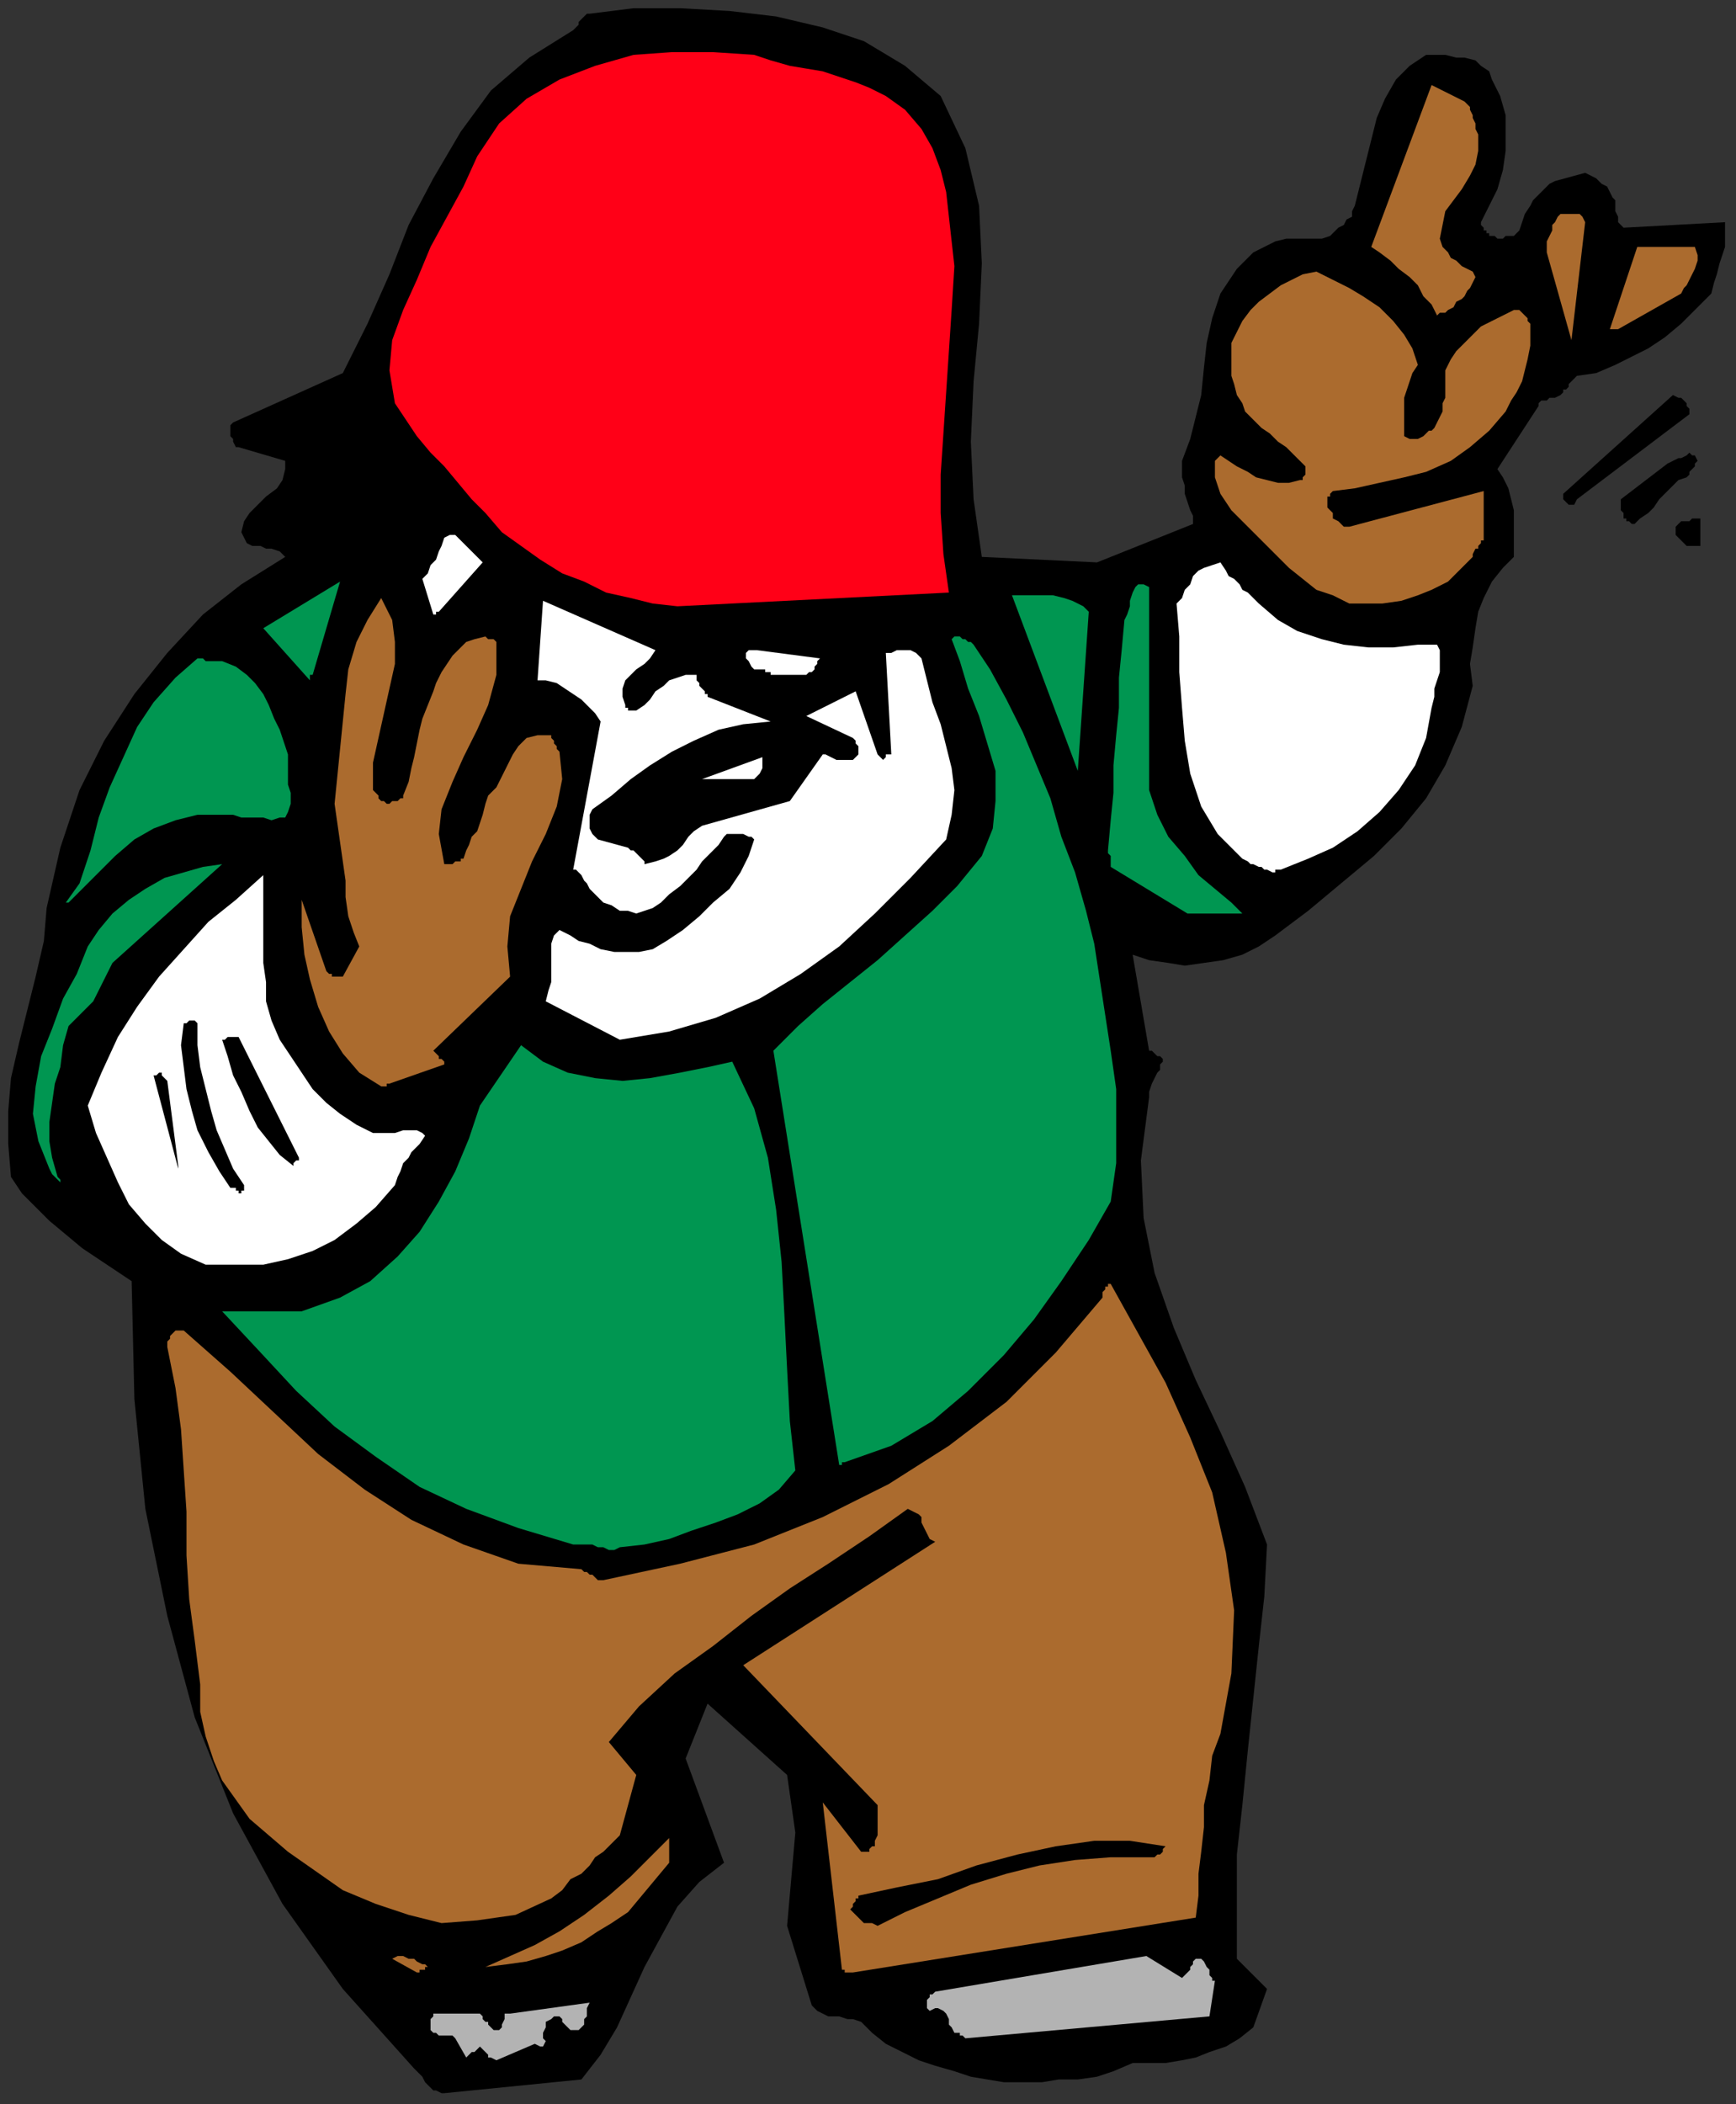 <?xml version="1.0" encoding="UTF-8" standalone="no"?>
<svg
   xmlns:dc="http://purl.org/dc/elements/1.1/"
   xmlns:cc="http://creativecommons.org/ns#"
   xmlns:rdf="http://www.w3.org/1999/02/22-rdf-syntax-ns#"
   xmlns:svg="http://www.w3.org/2000/svg"
   xmlns="http://www.w3.org/2000/svg"
   xmlns:sodipodi="http://sodipodi.sourceforge.net/DTD/sodipodi-0.dtd"
   xmlns:inkscape="http://www.inkscape.org/namespaces/inkscape"
   version="1.0"
   width="167.481mm"
   height="202.935mm"
   id="svg71"
   sodipodi:docname="CMENP034.WMF">
  <rect width="100%" height="100%" fill="#333333" stroke="none"/>
  <sodipodi:namedview
     pagecolor="#ffffff"
     bordercolor="#666666"
     borderopacity="1"
     objecttolerance="10"
     gridtolerance="10"
     guidetolerance="10"
     inkscape:pageopacity="0"
     inkscape:pageshadow="2"
     inkscape:window-width="640"
     inkscape:window-height="480"
     id="namedview73" />
  <defs
     id="defs3">
    <pattern
       id="WMFhbasepattern"
       patternUnits="userSpaceOnUse"
       width="6"
       height="6"
       x="0"
       y="0" />
  </defs>
  <path
     style="fill:none;stroke:none;"
     d="  M 0,0   L 632,0   L 632,766   L 0,766   z "
     id="path5" />
  <path
     style="fill:#000000;fill-rule:evenodd;fill-opacity:1;stroke:none;"
     d="  M 162,763   L 212,758   L 219,749   L 225,739   L 230,728   L 235,717   L 241,706   L 247,695   L 255,686   L 264,679   L 250,641   L 258,621   L 287,647   L 290,668   L 287,702   L 296,731   L 298,733   L 300,734   L 302,735   L 304,735   L 306,735   L 309,736   L 311,736   L 314,737   L 318,741   L 323,745   L 329,748   L 335,751   L 341,753   L 348,755   L 354,757   L 360,758   L 366,759   L 373,759   L 380,759   L 386,758   L 393,758   L 400,757   L 406,755   L 413,752   L 419,752   L 425,752   L 431,751   L 436,750   L 441,748   L 447,746   L 452,743   L 457,739   L 462,725   L 451,714   L 451,695   L 451,676   L 453,658   L 455,638   L 457,619   L 459,600   L 461,582   L 462,563   L 454,542   L 445,522   L 436,503   L 428,484   L 421,464   L 417,444   L 416,423   L 419,400   L 419,398   L 420,395   L 421,393   L 422,391   L 423,390   L 423,388   L 424,387   L 424,386   L 423,385   L 422,385   L 422,385   L 422,385   L 421,384   L 421,384   L 420,383   L 419,383   L 413,348   L 419,350   L 426,351   L 432,352   L 439,351   L 446,350   L 453,348   L 459,345   L 465,341   L 477,332   L 489,322   L 501,312   L 511,302   L 520,291   L 527,279   L 533,265   L 537,250   L 536,242   L 537,236   L 538,229   L 539,223   L 541,218   L 544,212   L 548,207   L 552,203   L 552,199   L 552,195   L 552,191   L 552,186   L 551,182   L 550,178   L 548,174   L 546,171   L 561,148   L 561,147   L 562,146   L 563,146   L 564,146   L 565,145   L 566,145   L 567,145   L 569,144   L 570,143   L 570,142   L 571,142   L 572,141   L 572,140   L 573,139   L 574,138   L 575,137   L 582,136   L 589,133   L 595,130   L 601,127   L 607,123   L 613,118   L 618,113   L 624,107   L 625,103   L 626,100   L 627,96   L 628,93   L 629,90   L 629,87   L 629,84   L 629,81   L 592,83   L 591,82   L 591,82   L 590,81   L 590,80   L 590,79   L 589,77   L 589,76   L 589,75   L 589,73   L 588,72   L 587,70   L 586,68   L 584,67   L 582,65   L 580,64   L 578,63   L 567,66   L 565,67   L 563,69   L 561,71   L 559,73   L 558,75   L 556,78   L 555,81   L 554,84   L 553,85   L 552,86   L 550,86   L 549,86   L 548,87   L 546,87   L 545,86   L 543,86   L 543,85   L 542,85   L 542,85   L 542,84   L 541,84   L 541,83   L 540,82   L 540,81   L 543,75   L 546,69   L 548,62   L 549,55   L 549,49   L 549,42   L 547,35   L 544,29   L 543,26   L 540,24   L 538,22   L 534,21   L 531,21   L 527,20   L 524,20   L 520,20   L 514,24   L 509,29   L 505,36   L 502,43   L 500,51   L 498,59   L 496,67   L 494,75   L 493,77   L 493,79   L 491,80   L 490,82   L 488,83   L 486,85   L 485,86   L 482,87   L 478,87   L 474,87   L 469,87   L 465,88   L 461,90   L 457,92   L 454,95   L 451,98   L 445,107   L 442,116   L 440,125   L 439,134   L 438,144   L 436,152   L 434,160   L 431,168   L 431,171   L 431,174   L 432,177   L 432,180   L 433,183   L 434,186   L 435,188   L 435,191   L 400,205   L 358,203   L 355,182   L 354,161   L 355,139   L 357,118   L 358,96   L 357,75   L 352,54   L 343,35   L 330,24   L 315,15   L 300,10   L 283,6   L 266,4   L 248,3   L 231,3   L 215,5   L 214,5   L 213,6   L 213,6   L 212,7   L 211,8   L 211,9   L 210,10   L 209,11   L 193,21   L 179,33   L 168,48   L 158,65   L 149,82   L 142,100   L 134,118   L 125,136   L 85,154   L 84,155   L 84,156   L 84,158   L 84,159   L 85,160   L 85,161   L 86,163   L 87,163   L 104,168   L 104,171   L 103,175   L 101,178   L 97,181   L 94,184   L 91,187   L 89,190   L 88,194   L 89,196   L 90,198   L 92,199   L 95,199   L 97,200   L 99,200   L 102,201   L 104,203   L 88,213   L 74,224   L 61,238   L 49,253   L 38,270   L 29,288   L 22,309   L 17,331   L 16,343   L 13,356   L 10,368   L 7,380   L 4,393   L 3,405   L 3,417   L 4,429   L 8,435   L 13,440   L 18,445   L 24,450   L 30,455   L 36,459   L 42,463   L 48,467   L 49,510   L 53,550   L 61,589   L 71,626   L 85,661   L 103,694   L 125,725   L 151,754   L 153,756   L 154,757   L 155,759   L 156,760   L 157,761   L 158,762   L 159,762   L 161,763   L 161,763   L 161,763   L 161,763   L 162,763   L 162,763   L 162,763   L 162,763   L 162,763  z "
     id="path7" />
  <path
     style="fill:#b3b3b3;fill-rule:evenodd;fill-opacity:1;stroke:none;"
     d="  M 170,750   L 170,750   L 171,749   L 171,749   L 171,749   L 172,748   L 173,748   L 174,747   L 175,746   L 176,747   L 176,747   L 177,748   L 177,748   L 178,749   L 178,750   L 179,750   L 181,751   L 195,745   L 197,746   L 198,746   L 199,744   L 198,743   L 198,741   L 199,739   L 199,737   L 201,736   L 202,735   L 204,735   L 205,736   L 205,737   L 206,738   L 207,739   L 208,740   L 209,740   L 211,740   L 212,739   L 213,738   L 213,736   L 214,735   L 214,733   L 214,732   L 215,730   L 186,734   L 185,734   L 184,734   L 184,735   L 184,736   L 183,738   L 183,739   L 182,740   L 181,740   L 180,740   L 179,739   L 178,738   L 178,737   L 177,737   L 176,736   L 176,735   L 175,734   L 160,734   L 159,734   L 158,734   L 158,735   L 157,736   L 157,738   L 157,739   L 157,740   L 158,741   L 159,741   L 160,742   L 161,742   L 162,742   L 163,742   L 164,742   L 165,742   L 166,743   L 170,750  z "
     id="path9" />
  <path
     style="fill:#b3b3b3;fill-rule:evenodd;fill-opacity:1;stroke:none;"
     d="  M 352,743   L 441,735   L 443,722   L 442,722   L 442,721   L 441,720   L 441,719   L 441,718   L 440,717   L 439,715   L 438,714   L 436,714   L 435,715   L 435,716   L 434,717   L 434,718   L 433,719   L 432,720   L 431,721   L 418,713   L 341,726   L 340,727   L 339,727   L 339,728   L 338,729   L 338,730   L 338,731   L 338,732   L 339,733   L 341,732   L 342,732   L 344,733   L 345,734   L 346,736   L 346,738   L 347,739   L 348,741   L 349,741   L 349,741   L 349,741   L 350,741   L 350,742   L 351,742   L 351,742   L 352,743  z "
     id="path11" />
  <path
     style="fill:#ab6b2e;fill-rule:evenodd;fill-opacity:1;stroke:none;"
     d="  M 154,718   L 154,718   L 154,718   L 154,718   L 155,718   L 155,717   L 156,717   L 156,717   L 156,717   L 155,716   L 154,716   L 152,715   L 151,714   L 149,714   L 147,713   L 145,713   L 143,714   L 152,719   L 152,719   L 152,719   L 152,719   L 153,719   L 153,719   L 153,719   L 153,718   L 154,718  z "
     id="path13" />
  <path
     style="fill:#ab6b2e;fill-rule:evenodd;fill-opacity:1;stroke:none;"
     d="  M 311,719   L 436,699   L 437,691   L 437,683   L 438,675   L 439,666   L 439,658   L 441,649   L 442,640   L 445,632   L 449,610   L 450,587   L 447,566   L 442,544   L 434,524   L 425,504   L 415,486   L 405,468   L 405,468   L 404,468   L 404,469   L 403,469   L 403,470   L 402,471   L 402,472   L 402,473   L 385,493   L 367,511   L 346,527   L 324,541   L 300,553   L 275,563   L 248,570   L 220,576   L 218,576   L 217,575   L 216,574   L 215,574   L 214,573   L 213,573   L 212,572   L 212,572   L 189,570   L 169,563   L 150,554   L 133,543   L 116,530   L 100,515   L 84,500   L 67,485   L 66,485   L 65,485   L 64,485   L 63,486   L 62,487   L 62,488   L 61,489   L 61,491   L 64,506   L 66,521   L 67,536   L 68,551   L 68,567   L 69,583   L 71,598   L 73,614   L 73,624   L 75,633   L 78,642   L 81,649   L 86,656   L 91,663   L 98,669   L 105,675   L 115,682   L 125,689   L 137,694   L 149,698   L 161,701   L 174,700   L 188,698   L 201,692   L 205,689   L 208,685   L 212,683   L 215,680   L 217,677   L 220,675   L 223,672   L 226,669   L 232,647   L 222,635   L 233,622   L 246,610   L 260,600   L 274,589   L 288,579   L 302,570   L 317,560   L 331,550   L 333,551   L 335,552   L 336,553   L 336,555   L 337,557   L 338,559   L 339,561   L 341,562   L 271,607   L 320,658   L 320,669   L 319,671   L 319,672   L 319,673   L 318,673   L 317,674   L 317,675   L 315,675   L 314,675   L 300,657   L 307,718   L 308,718   L 308,718   L 308,719   L 309,719   L 309,719   L 310,719   L 310,719   L 311,719  z "
     id="path15" />
  <path
     style="fill:#ab6b2e;fill-rule:evenodd;fill-opacity:1;stroke:none;"
     d="  M 177,717   L 185,716   L 192,715   L 199,713   L 205,711   L 212,708   L 218,704   L 223,701   L 229,697   L 244,679   L 244,678   L 244,677   L 244,676   L 244,675   L 244,674   L 244,673   L 244,671   L 244,670   L 237,677   L 230,684   L 222,691   L 213,698   L 204,704   L 195,709   L 186,713   L 177,717  z "
     id="path17" />
  <path
     style="fill:#000000;fill-rule:evenodd;fill-opacity:1;stroke:none;"
     d="  M 320,702   L 330,697   L 342,692   L 354,687   L 367,683   L 379,680   L 392,678   L 405,677   L 418,677   L 419,677   L 420,677   L 421,677   L 422,676   L 423,676   L 424,675   L 424,674   L 425,673   L 412,671   L 399,671   L 385,673   L 371,676   L 356,680   L 342,685   L 327,688   L 313,691   L 313,691   L 313,692   L 313,692   L 312,692   L 312,693   L 311,694   L 311,695   L 310,696   L 311,697   L 312,698   L 313,699   L 314,700   L 315,701   L 316,701   L 318,701   L 320,702  z "
     id="path19" />
  <path
     style="fill:#009651;fill-rule:evenodd;fill-opacity:1;stroke:none;"
     d="  M 226,564   L 235,563   L 244,561   L 252,558   L 261,555   L 269,552   L 277,548   L 284,543   L 290,536   L 288,518   L 287,499   L 286,479   L 285,460   L 283,441   L 280,422   L 275,404   L 267,387   L 258,389   L 248,391   L 237,393   L 227,394   L 217,393   L 207,391   L 198,387   L 190,381   L 175,403   L 171,415   L 166,427   L 160,438   L 153,449   L 145,458   L 135,467   L 124,473   L 110,478   L 106,478   L 102,478   L 99,478   L 95,478   L 91,478   L 88,478   L 85,478   L 81,478   L 95,493   L 108,507   L 122,520   L 137,531   L 153,542   L 170,550   L 189,557   L 209,563   L 212,563   L 214,563   L 216,563   L 218,564   L 220,564   L 222,565   L 224,565   L 226,564  z "
     id="path21" />
  <path
     style="fill:#009651;fill-rule:evenodd;fill-opacity:1;stroke:none;"
     d="  M 308,533   L 325,527   L 340,518   L 353,507   L 366,494   L 377,481   L 387,467   L 397,452   L 405,438   L 407,424   L 407,411   L 407,397   L 405,383   L 403,370   L 401,357   L 399,344   L 396,332   L 392,318   L 387,305   L 383,291   L 378,279   L 373,267   L 367,255   L 361,244   L 355,235   L 354,234   L 353,234   L 352,233   L 351,233   L 350,232   L 349,232   L 348,232   L 347,233   L 350,241   L 353,251   L 357,261   L 360,271   L 363,281   L 363,292   L 362,302   L 358,312   L 349,323   L 340,332   L 330,341   L 320,350   L 310,358   L 300,366   L 291,374   L 282,383   L 306,534   L 306,534   L 307,534   L 307,534   L 307,533   L 308,533   L 308,533   L 308,533   L 308,533  z "
     id="path23" />
  <path
     style="fill:#ffffff;fill-rule:evenodd;fill-opacity:1;stroke:none;"
     d="  M 75,461   L 86,461   L 96,461   L 105,459   L 114,456   L 122,452   L 130,446   L 137,440   L 144,432   L 145,429   L 146,427   L 147,424   L 149,422   L 150,420   L 151,419   L 153,417   L 155,414   L 154,413   L 152,412   L 150,412   L 147,412   L 144,413   L 141,413   L 139,413   L 136,413   L 130,410   L 124,406   L 119,402   L 114,397   L 110,391   L 106,385   L 102,379   L 99,372   L 97,365   L 97,358   L 96,351   L 96,344   L 96,337   L 96,331   L 96,325   L 96,319   L 86,328   L 76,336   L 67,346   L 58,356   L 50,367   L 43,378   L 37,391   L 32,403   L 35,413   L 39,422   L 43,431   L 47,439   L 53,446   L 59,452   L 66,457   L 75,461  z "
     id="path25" />
  <path
     style="fill:#000000;fill-rule:evenodd;fill-opacity:1;stroke:none;"
     d="  M 89,433   L 89,433   L 89,433   L 89,433   L 89,432   L 89,432   L 89,432   L 89,432   L 89,432   L 85,426   L 82,419   L 79,412   L 77,405   L 75,397   L 73,389   L 72,381   L 72,373   L 72,373   L 71,372   L 71,372   L 70,372   L 70,372   L 69,372   L 68,373   L 67,373   L 66,381   L 67,389   L 68,397   L 70,405   L 72,412   L 76,420   L 80,427   L 84,433   L 85,433   L 86,433   L 86,434   L 87,434   L 87,434   L 87,435   L 87,435   L 88,435   L 88,435   L 88,435   L 88,434   L 88,434   L 89,434   L 89,433   L 89,433   L 89,433  z "
     id="path27" />
  <path
     style="fill:#009651;fill-rule:evenodd;fill-opacity:1;stroke:none;"
     d="  M 21,429   L 19,422   L 18,416   L 18,409   L 19,402   L 20,395   L 22,389   L 23,381   L 25,374   L 34,365   L 41,351   L 81,315   L 74,316   L 67,318   L 60,320   L 53,324   L 47,328   L 41,333   L 36,339   L 32,345   L 28,355   L 23,364   L 19,375   L 15,385   L 13,396   L 12,406   L 14,416   L 18,426   L 19,428   L 20,429   L 21,430   L 21,430   L 22,431   L 22,431   L 22,430   L 21,429  z "
     id="path29" />
  <path
     style="fill:#000000;fill-rule:evenodd;fill-opacity:1;stroke:none;"
     d="  M 65,425   L 61,394   L 60,393   L 59,392   L 59,391   L 59,391   L 58,391   L 58,391   L 57,392   L 56,392   L 65,426   L 65,426   L 65,425   L 65,425   L 65,425  z "
     id="path31" />
  <path
     style="fill:#000000;fill-rule:evenodd;fill-opacity:1;stroke:none;"
     d="  M 107,425   L 107,424   L 108,423   L 108,423   L 109,423   L 109,423   L 109,422   L 109,422   L 108,420   L 87,378   L 86,378   L 85,378   L 84,378   L 84,378   L 83,378   L 83,378   L 82,379   L 81,379   L 83,385   L 85,392   L 88,398   L 91,405   L 94,411   L 98,416   L 102,421   L 107,425  z "
     id="path33" />
  <path
     style="fill:#ab6b2e;fill-rule:evenodd;fill-opacity:1;stroke:none;"
     d="  M 142,395   L 162,388   L 162,387   L 162,387   L 161,386   L 160,386   L 160,385   L 159,384   L 158,383   L 158,383   L 186,356   L 185,345   L 186,334   L 190,324   L 194,314   L 199,304   L 203,294   L 205,284   L 204,274   L 203,273   L 203,272   L 202,271   L 202,270   L 201,269   L 201,268   L 200,268   L 200,268   L 196,268   L 192,269   L 189,272   L 187,275   L 185,279   L 183,283   L 181,287   L 178,290   L 177,293   L 176,297   L 175,300   L 174,303   L 172,305   L 171,308   L 170,310   L 169,313   L 168,313   L 168,314   L 167,314   L 166,314   L 165,315   L 165,315   L 163,315   L 162,315   L 160,304   L 161,295   L 165,285   L 169,276   L 174,266   L 178,257   L 181,246   L 181,235   L 181,234   L 181,234   L 181,234   L 180,233   L 180,233   L 179,233   L 178,233   L 177,232   L 173,233   L 170,234   L 168,236   L 165,239   L 163,242   L 161,245   L 159,249   L 158,252   L 156,257   L 154,262   L 153,266   L 152,271   L 151,276   L 150,280   L 149,285   L 147,290   L 147,290   L 147,291   L 146,291   L 146,291   L 145,292   L 144,292   L 143,292   L 142,293   L 141,293   L 140,292   L 139,292   L 138,291   L 138,290   L 137,289   L 136,288   L 136,286   L 136,278   L 138,269   L 140,260   L 142,251   L 144,242   L 144,234   L 143,226   L 139,218   L 134,226   L 130,234   L 127,244   L 126,253   L 125,263   L 124,273   L 123,283   L 122,293   L 123,300   L 124,307   L 125,314   L 126,321   L 126,327   L 127,334   L 129,340   L 131,345   L 125,356   L 124,356   L 124,356   L 123,356   L 122,356   L 121,356   L 121,355   L 120,355   L 119,354   L 110,328   L 110,338   L 111,348   L 113,357   L 116,367   L 120,376   L 125,384   L 131,391   L 139,396   L 139,396   L 139,396   L 140,396   L 141,396   L 141,395   L 142,395   L 142,395   L 142,395  z "
     id="path35" />
  <path
     style="fill:#ffffff;fill-rule:evenodd;fill-opacity:1;stroke:none;"
     d="  M 226,379   L 244,376   L 261,371   L 277,364   L 292,355   L 306,345   L 319,333   L 332,320   L 345,306   L 347,297   L 348,288   L 347,280   L 345,272   L 343,264   L 340,256   L 338,248   L 336,240   L 335,239   L 334,238   L 332,237   L 330,237   L 329,237   L 327,237   L 325,238   L 323,238   L 325,275   L 323,275   L 323,275   L 323,276   L 323,276   L 322,277   L 322,277   L 321,276   L 320,275   L 312,252   L 294,261   L 311,269   L 311,269   L 312,270   L 312,270   L 312,271   L 313,272   L 313,273   L 313,274   L 313,275   L 312,276   L 311,277   L 309,277   L 307,277   L 305,277   L 303,276   L 301,275   L 300,275   L 288,292   L 256,301   L 253,303   L 251,305   L 249,308   L 247,310   L 244,312   L 242,313   L 239,314   L 235,315   L 235,314   L 234,313   L 233,312   L 233,312   L 232,311   L 231,310   L 230,310   L 229,309   L 218,306   L 217,305   L 216,304   L 215,302   L 215,301   L 215,299   L 215,298   L 215,297   L 216,295   L 223,290   L 230,284   L 237,279   L 245,274   L 253,270   L 262,266   L 271,264   L 281,263   L 258,254   L 258,253   L 257,253   L 257,252   L 256,251   L 255,250   L 255,249   L 254,248   L 254,246   L 250,246   L 247,247   L 244,248   L 242,250   L 239,252   L 237,255   L 235,257   L 232,259   L 232,259   L 231,259   L 230,259   L 230,259   L 229,259   L 229,258   L 228,258   L 228,257   L 227,254   L 227,251   L 228,248   L 230,246   L 232,244   L 235,242   L 237,240   L 239,237   L 198,219   L 196,248   L 199,248   L 203,249   L 206,251   L 209,253   L 212,255   L 214,257   L 217,260   L 219,263   L 209,317   L 210,317   L 211,318   L 212,319   L 213,321   L 214,322   L 215,324   L 217,326   L 218,327   L 220,329   L 223,330   L 226,332   L 229,332   L 232,333   L 235,332   L 238,331   L 241,329   L 244,326   L 248,323   L 251,320   L 254,317   L 256,314   L 259,311   L 262,308   L 264,305   L 265,304   L 267,304   L 268,304   L 270,304   L 271,304   L 273,305   L 274,305   L 275,306   L 273,312   L 270,318   L 266,324   L 260,329   L 255,334   L 249,339   L 243,343   L 238,346   L 233,347   L 228,347   L 224,347   L 219,346   L 215,344   L 211,343   L 208,341   L 204,339   L 202,341   L 201,344   L 201,347   L 201,351   L 201,354   L 201,358   L 200,361   L 199,365   L 226,379  z "
     id="path37" />
  <path
     style="fill:#009651;fill-rule:evenodd;fill-opacity:1;stroke:none;"
     d="  M 433,333   L 453,333   L 449,329   L 443,324   L 437,319   L 432,312   L 426,305   L 422,297   L 419,288   L 419,278   L 419,269   L 419,261   L 419,253   L 419,245   L 419,237   L 419,229   L 419,222   L 419,214   L 417,213   L 415,213   L 414,214   L 413,216   L 412,219   L 412,221   L 411,224   L 410,226   L 409,237   L 408,247   L 408,258   L 407,268   L 406,279   L 406,289   L 405,299   L 404,310   L 404,311   L 405,312   L 405,313   L 405,314   L 405,315   L 405,315   L 405,316   L 405,316   L 433,333  z "
     id="path39" />
  <path
     style="fill:#009651;fill-rule:evenodd;fill-opacity:1;stroke:none;"
     d="  M 25,329   L 30,324   L 36,318   L 42,312   L 49,306   L 56,302   L 64,299   L 72,297   L 81,297   L 85,297   L 88,298   L 91,298   L 94,298   L 96,298   L 99,299   L 102,298   L 104,298   L 105,296   L 106,293   L 106,289   L 105,286   L 105,282   L 105,279   L 105,275   L 104,272   L 102,266   L 100,262   L 98,257   L 96,253   L 93,249   L 90,246   L 86,243   L 81,241   L 80,241   L 78,241   L 77,241   L 76,241   L 75,241   L 74,240   L 73,240   L 72,240   L 64,247   L 56,256   L 50,265   L 45,276   L 40,287   L 36,298   L 33,310   L 29,322   L 24,329   L 24,329   L 25,329   L 25,329   L 25,329  z "
     id="path41" />
  <path
     style="fill:#ffffff;fill-rule:evenodd;fill-opacity:1;stroke:none;"
     d="  M 467,317   L 477,313   L 486,309   L 495,303   L 503,296   L 510,288   L 516,279   L 520,269   L 522,258   L 523,254   L 523,251   L 524,248   L 525,245   L 525,243   L 525,240   L 525,237   L 524,235   L 517,235   L 508,236   L 499,236   L 490,235   L 482,233   L 473,230   L 466,226   L 459,220   L 457,218   L 455,216   L 453,215   L 452,213   L 450,211   L 448,210   L 447,208   L 445,205   L 442,206   L 439,207   L 437,208   L 435,210   L 434,213   L 432,215   L 431,218   L 429,220   L 430,232   L 430,245   L 431,258   L 432,270   L 434,282   L 438,294   L 444,304   L 453,313   L 455,314   L 456,315   L 457,315   L 459,316   L 460,316   L 461,317   L 462,317   L 464,318   L 464,318   L 464,318   L 465,318   L 465,317   L 466,317   L 466,317   L 467,317   L 467,317  z "
     id="path43" />
  <path
     style="fill:#ffffff;fill-rule:evenodd;fill-opacity:1;stroke:none;"
     d="  M 258,284   L 273,284   L 274,284   L 275,284   L 276,283   L 277,282   L 278,280   L 278,279   L 278,278   L 278,276   L 256,284   L 257,284   L 257,284   L 257,284   L 257,284   L 258,284   L 258,284   L 258,284   L 258,284  z "
     id="path45" />
  <path
     style="fill:#009651;fill-rule:evenodd;fill-opacity:1;stroke:none;"
     d="  M 393,281   L 397,223   L 395,221   L 391,219   L 388,218   L 384,217   L 380,217   L 377,217   L 373,217   L 369,217   L 393,281  z "
     id="path47" />
  <path
     style="fill:#009651;fill-rule:evenodd;fill-opacity:1;stroke:none;"
     d="  M 114,246   L 124,212   L 96,229   L 113,248   L 113,247   L 113,247   L 113,247   L 113,247   L 113,247   L 113,246   L 113,246   L 114,246  z "
     id="path49" />
  <path
     style="fill:#ffffff;fill-rule:evenodd;fill-opacity:1;stroke:none;"
     d="  M 282,246   L 294,246   L 294,246   L 295,245   L 296,245   L 297,244   L 297,243   L 298,242   L 298,241   L 299,240   L 276,237   L 273,237   L 272,238   L 272,239   L 272,240   L 273,241   L 274,243   L 275,244   L 275,244   L 277,244   L 278,244   L 279,244   L 279,245   L 280,245   L 281,245   L 281,246   L 282,246  z "
     id="path51" />
  <path
     style="fill:#ffffff;fill-rule:evenodd;fill-opacity:1;stroke:none;"
     d="  M 160,223   L 176,205   L 166,195   L 164,195   L 162,196   L 161,199   L 160,201   L 159,204   L 157,206   L 156,209   L 154,211   L 158,224   L 158,224   L 158,224   L 158,224   L 159,224   L 159,223   L 159,223   L 159,223   L 160,223  z "
     id="path53" />
  <path
     style="fill:#ff0017;fill-rule:evenodd;fill-opacity:1;stroke:none;"
     d="  M 247,221   L 346,216   L 344,202   L 343,187   L 343,173   L 344,158   L 345,143   L 346,128   L 347,113   L 348,97   L 347,88   L 346,79   L 345,70   L 343,62   L 340,54   L 336,47   L 330,40   L 323,35   L 317,32   L 312,30   L 306,28   L 300,26   L 294,25   L 288,24   L 281,22   L 275,20   L 260,19   L 245,19   L 231,20   L 217,24   L 204,29   L 192,36   L 182,45   L 174,57   L 169,68   L 163,79   L 157,90   L 152,102   L 147,113   L 143,124   L 142,135   L 144,147   L 148,153   L 152,159   L 157,165   L 162,170   L 167,176   L 172,182   L 177,187   L 183,194   L 190,199   L 197,204   L 205,209   L 213,212   L 221,216   L 230,218   L 238,220   L 247,221  z "
     id="path55" />
  <path
     style="fill:#ab6b2e;fill-rule:evenodd;fill-opacity:1;stroke:none;"
     d="  M 492,220   L 498,220   L 504,220   L 511,219   L 517,217   L 522,215   L 528,212   L 532,208   L 537,203   L 537,202   L 538,200   L 539,200   L 539,199   L 540,198   L 540,197   L 541,197   L 541,197   L 541,179   L 492,192   L 491,192   L 490,192   L 489,191   L 488,190   L 486,189   L 486,187   L 485,186   L 484,185   L 484,184   L 484,183   L 484,183   L 484,182   L 484,181   L 485,181   L 485,180   L 486,179   L 494,178   L 503,176   L 512,174   L 520,172   L 529,168   L 536,163   L 543,157   L 549,150   L 551,146   L 553,143   L 555,139   L 556,135   L 557,131   L 558,126   L 558,122   L 558,118   L 558,118   L 557,117   L 557,116   L 556,115   L 556,115   L 555,114   L 554,113   L 552,113   L 548,115   L 544,117   L 540,119   L 537,122   L 534,125   L 531,128   L 529,131   L 527,135   L 527,139   L 527,142   L 527,145   L 526,147   L 526,150   L 525,152   L 524,154   L 523,156   L 522,157   L 521,157   L 520,158   L 519,159   L 517,160   L 516,160   L 514,160   L 512,159   L 512,156   L 512,152   L 512,149   L 512,145   L 513,142   L 514,139   L 515,136   L 517,133   L 515,127   L 512,122   L 508,117   L 503,112   L 497,108   L 492,105   L 486,102   L 480,99   L 475,100   L 471,102   L 467,104   L 463,107   L 459,110   L 456,113   L 453,117   L 451,121   L 449,125   L 449,129   L 449,133   L 449,137   L 450,140   L 451,144   L 453,147   L 454,150   L 457,153   L 460,156   L 463,158   L 466,161   L 469,163   L 471,165   L 474,168   L 476,170   L 476,171   L 476,172   L 476,173   L 476,173   L 475,174   L 475,175   L 474,175   L 474,175   L 470,176   L 466,176   L 462,175   L 458,174   L 455,172   L 451,170   L 448,168   L 445,166   L 443,168   L 443,171   L 443,174   L 444,177   L 445,180   L 447,183   L 449,186   L 451,188   L 456,193   L 461,198   L 466,203   L 470,207   L 475,211   L 480,215   L 486,217   L 492,220  z "
     id="path57" />
  <path
     style="fill:#000000;fill-rule:evenodd;fill-opacity:1;stroke:none;"
     d="  M 618,199   L 618,199   L 619,199   L 619,199   L 619,199   L 620,199   L 620,199   L 620,198   L 620,198   L 620,189   L 619,189   L 618,189   L 617,189   L 616,190   L 615,190   L 613,190   L 612,191   L 611,192   L 611,193   L 611,195   L 612,196   L 613,197   L 614,198   L 615,199   L 617,199   L 618,199  z "
     id="path59" />
  <path
     style="fill:#000000;fill-rule:evenodd;fill-opacity:1;stroke:none;"
     d="  M 596,191   L 598,189   L 601,187   L 603,185   L 605,182   L 607,180   L 610,177   L 612,175   L 615,174   L 616,173   L 616,172   L 617,171   L 618,170   L 618,169   L 619,168   L 619,168   L 619,168   L 618,166   L 617,166   L 616,165   L 615,166   L 613,167   L 612,167   L 610,168   L 608,169   L 591,182   L 591,183   L 591,184   L 591,185   L 591,186   L 592,187   L 592,188   L 592,189   L 593,189   L 593,189   L 593,190   L 594,190   L 594,190   L 595,191   L 595,191   L 596,191   L 596,191  z "
     id="path61" />
  <path
     style="fill:#000000;fill-rule:evenodd;fill-opacity:1;stroke:none;"
     d="  M 575,182   L 616,151   L 616,150   L 616,149   L 615,148   L 615,147   L 614,146   L 613,145   L 612,145   L 610,144   L 570,180   L 570,180   L 570,181   L 570,182   L 571,183   L 572,184   L 573,184   L 574,184   L 575,182  z "
     id="path63" />
  <path
     style="fill:#ab6b2e;fill-rule:evenodd;fill-opacity:1;stroke:none;"
     d="  M 573,124   L 578,81   L 577,79   L 577,79   L 576,78   L 575,78   L 573,78   L 572,78   L 570,78   L 569,78   L 568,79   L 567,81   L 566,82   L 566,84   L 565,86   L 564,88   L 564,90   L 564,92   L 573,124  z "
     id="path65" />
  <path
     style="fill:#ab6b2e;fill-rule:evenodd;fill-opacity:1;stroke:none;"
     d="  M 590,120   L 613,107   L 614,105   L 615,104   L 616,102   L 617,100   L 618,98   L 619,95   L 619,93   L 618,90   L 597,90   L 587,120   L 587,120   L 587,120   L 588,120   L 588,120   L 589,120   L 589,120   L 589,120   L 590,120  z "
     id="path67" />
  <path
     style="fill:#ab6b2e;fill-rule:evenodd;fill-opacity:1;stroke:none;"
     d="  M 528,113   L 530,112   L 531,110   L 533,109   L 534,108   L 535,106   L 536,105   L 537,103   L 538,101   L 537,99   L 535,98   L 533,97   L 531,95   L 529,94   L 528,92   L 526,90   L 525,87   L 526,82   L 527,77   L 530,73   L 533,69   L 536,64   L 538,60   L 539,55   L 539,49   L 538,47   L 538,45   L 537,43   L 537,42   L 536,40   L 536,39   L 535,38   L 534,37   L 522,31   L 500,90   L 503,92   L 507,95   L 510,98   L 514,101   L 517,104   L 519,108   L 522,111   L 524,115   L 524,115   L 525,114   L 525,114   L 526,114   L 527,114   L 528,113   L 528,113   L 528,113  z "
     id="path69" />
</svg>
